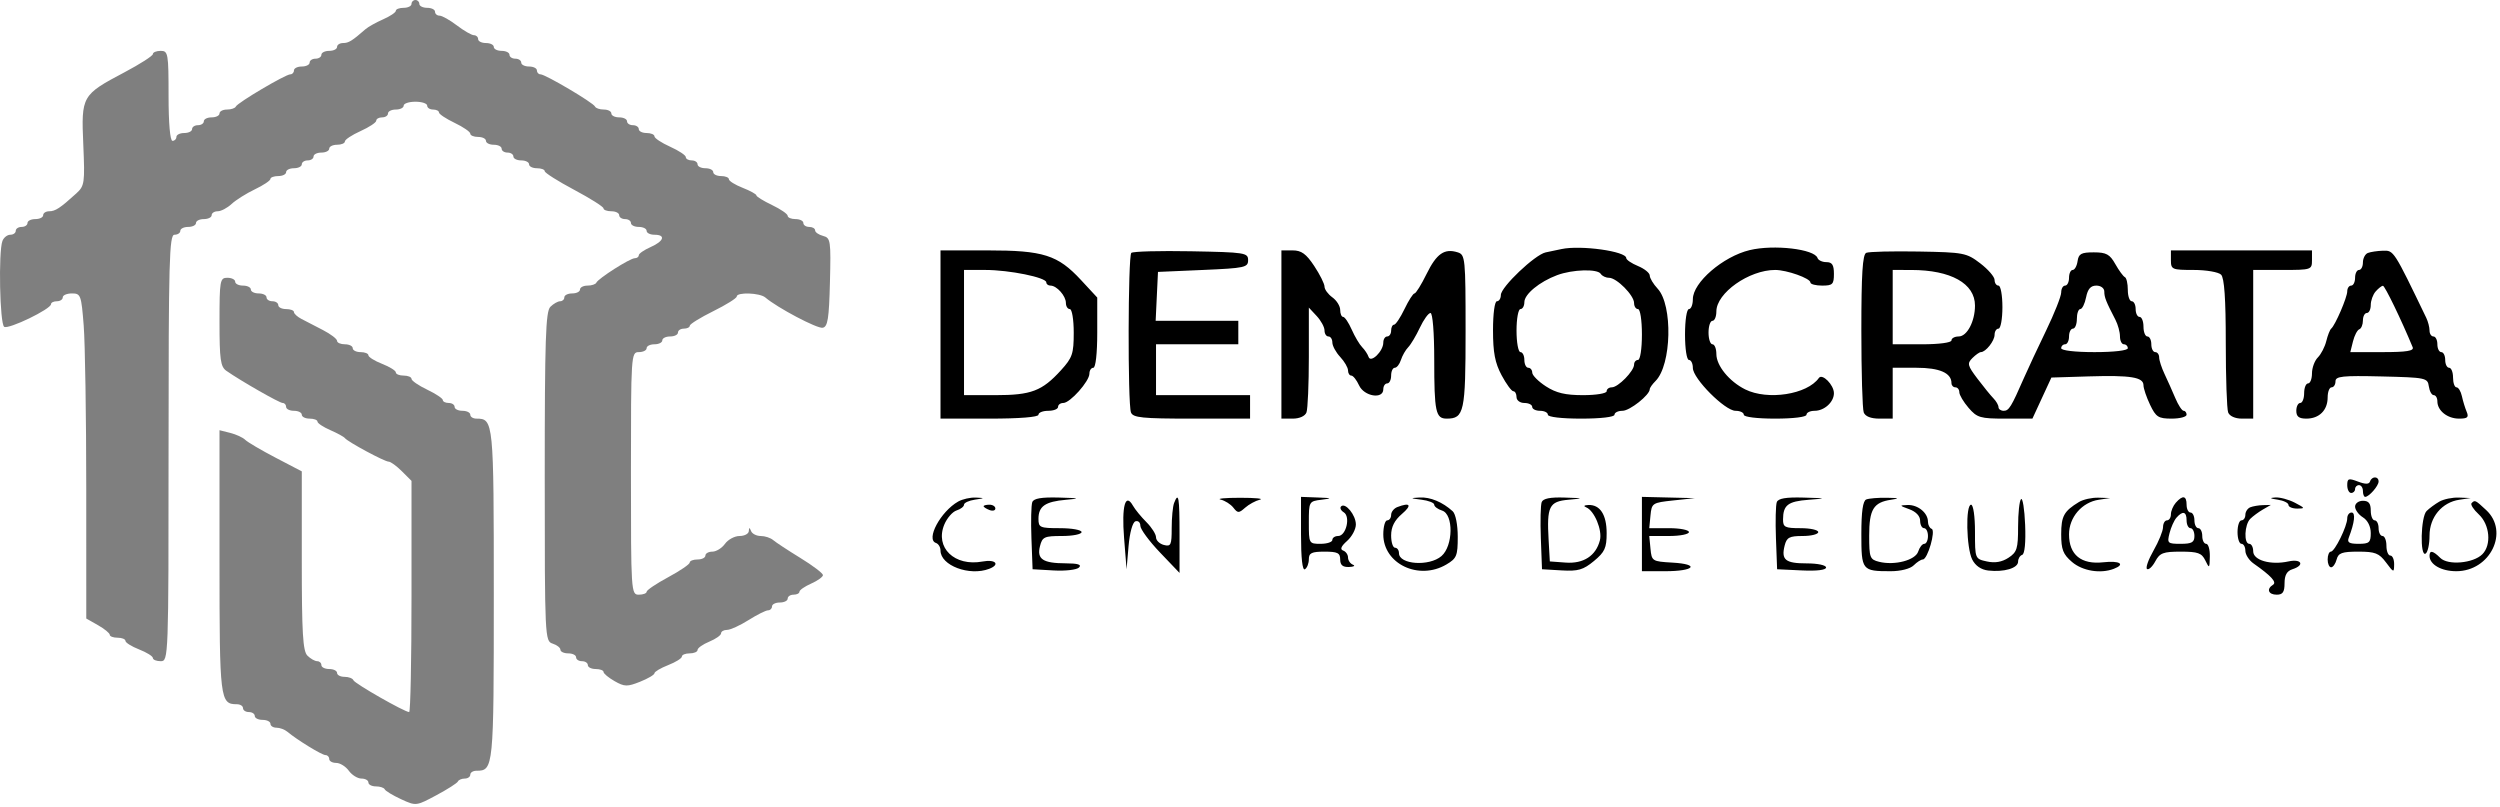 <svg xmlns="http://www.w3.org/2000/svg" width="638" height="206" viewBox="0 0 638 206" fill="none"><path fill-rule="evenodd" clip-rule="evenodd" d="M105.017 0.998C105.017 1.548 104.117 1.997 103.017 1.997C101.917 1.997 101.017 2.336 101.017 2.752C101.017 3.167 99.554 4.15 97.767 4.936C95.98 5.723 93.97 6.844 93.302 7.427C89.834 10.451 88.975 10.983 87.559 10.983C86.711 10.983 86.017 11.432 86.017 11.981C86.017 12.53 85.117 12.98 84.017 12.98C82.917 12.98 82.017 13.429 82.017 13.978C82.017 14.527 81.342 14.977 80.517 14.977C79.692 14.977 79.017 15.426 79.017 15.975C79.017 16.524 78.117 16.974 77.017 16.974C75.917 16.974 75.017 17.423 75.017 17.972C75.017 18.521 74.599 18.97 74.089 18.97C72.858 18.97 60.611 26.211 60.184 27.192C60 27.612 58.988 27.956 57.934 27.956C56.879 27.956 56.017 28.406 56.017 28.955C56.017 29.504 55.117 29.953 54.017 29.953C52.917 29.953 52.017 30.403 52.017 30.952C52.017 31.501 51.342 31.95 50.517 31.95C49.692 31.95 49.017 32.4 49.017 32.949C49.017 33.498 48.117 33.947 47.017 33.947C45.917 33.947 45.017 34.396 45.017 34.946C45.017 35.495 44.567 35.944 44.017 35.944C43.408 35.944 43.017 31.451 43.017 24.462C43.017 13.646 42.901 12.98 41.017 12.98C39.917 12.98 39.017 13.347 39.017 13.797C39.017 14.247 35.755 16.34 31.767 18.451C20.868 24.218 20.718 24.483 21.255 36.893C21.681 46.735 21.579 47.444 19.457 49.374C15.369 53.092 14.118 53.916 12.559 53.916C11.711 53.916 11.017 54.365 11.017 54.914C11.017 55.464 10.117 55.913 9.017 55.913C7.917 55.913 7.017 56.362 7.017 56.911C7.017 57.46 6.342 57.91 5.517 57.91C4.692 57.91 4.017 58.359 4.017 58.908C4.017 59.457 3.39 59.907 2.624 59.907C1.858 59.907 0.958 60.617 0.624 61.486C-0.433 64.236 -0.055 82.709 1.073 83.404C2.205 84.104 13.011 78.878 13.015 77.629C13.016 77.218 13.692 76.88 14.517 76.88C15.342 76.88 16.017 76.431 16.017 75.882C16.017 75.332 17.075 74.883 18.369 74.883C20.596 74.883 20.755 75.32 21.363 83.12C21.716 87.65 22.008 106.317 22.011 124.603L22.017 157.847L25.011 159.548C26.657 160.483 28.007 161.586 28.011 161.997C28.014 162.409 28.917 162.746 30.017 162.746C31.117 162.746 32.017 163.112 32.017 163.558C32.017 164.005 33.592 164.988 35.517 165.741C37.442 166.495 39.017 167.478 39.017 167.925C39.017 168.371 39.917 168.737 41.017 168.737C42.993 168.737 43.017 168.071 43.017 114.322C43.017 66.618 43.202 59.907 44.517 59.907C45.342 59.907 46.017 59.457 46.017 58.908C46.017 58.359 46.917 57.91 48.017 57.91C49.117 57.91 50.017 57.46 50.017 56.911C50.017 56.362 50.917 55.913 52.017 55.913C53.117 55.913 54.017 55.464 54.017 54.914C54.017 54.365 54.711 53.916 55.559 53.916C56.407 53.916 57.997 53.082 59.092 52.064C60.187 51.044 62.863 49.36 65.039 48.32C67.214 47.279 68.999 46.091 69.006 45.679C69.012 45.266 69.917 44.93 71.017 44.93C72.117 44.93 73.017 44.481 73.017 43.931C73.017 43.382 73.917 42.933 75.017 42.933C76.117 42.933 77.017 42.484 77.017 41.935C77.017 41.385 77.692 40.936 78.517 40.936C79.342 40.936 80.017 40.487 80.017 39.938C80.017 39.389 80.917 38.939 82.017 38.939C83.117 38.939 84.017 38.49 84.017 37.941C84.017 37.392 84.917 36.942 86.017 36.942C87.117 36.942 88.017 36.561 88.017 36.096C88.017 35.629 89.817 34.438 92.017 33.448C94.217 32.457 96.017 31.266 96.017 30.8C96.017 30.335 96.692 29.953 97.517 29.953C98.342 29.953 99.017 29.504 99.017 28.955C99.017 28.406 99.917 27.956 101.017 27.956C102.117 27.956 103.017 27.507 103.017 26.958C103.017 26.409 104.367 25.959 106.017 25.959C107.667 25.959 109.017 26.409 109.017 26.958C109.017 27.507 109.692 27.956 110.517 27.956C111.342 27.956 112.022 28.293 112.028 28.705C112.035 29.118 113.835 30.313 116.028 31.362C118.222 32.411 120.017 33.647 120.017 34.108C120.017 34.568 120.917 34.946 122.017 34.946C123.117 34.946 124.017 35.395 124.017 35.944C124.017 36.493 124.917 36.942 126.017 36.942C127.117 36.942 128.017 37.392 128.017 37.941C128.017 38.49 128.692 38.939 129.517 38.939C130.342 38.939 131.017 39.389 131.017 39.938C131.017 40.487 131.917 40.936 133.017 40.936C134.117 40.936 135.017 41.385 135.017 41.935C135.017 42.484 135.917 42.933 137.017 42.933C138.117 42.933 139.017 43.273 139.017 43.69C139.017 44.107 142.388 46.241 146.509 48.432C150.629 50.625 154.004 52.755 154.009 53.167C154.013 53.579 154.917 53.916 156.017 53.916C157.117 53.916 158.017 54.365 158.017 54.914C158.017 55.464 158.692 55.913 159.517 55.913C160.342 55.913 161.017 56.362 161.017 56.911C161.017 57.46 161.917 57.91 163.017 57.91C164.117 57.91 165.017 58.359 165.017 58.908C165.017 59.457 165.917 59.907 167.017 59.907C169.967 59.907 169.448 61.546 166.017 63.062C164.367 63.791 163.017 64.727 163.017 65.142C163.017 65.558 162.557 65.897 161.996 65.897C160.782 65.897 152.663 71.06 152.184 72.138C152 72.549 150.988 72.886 149.934 72.886C148.88 72.886 148.017 73.336 148.017 73.885C148.017 74.434 147.117 74.883 146.017 74.883C144.917 74.883 144.017 75.332 144.017 75.882C144.017 76.431 143.535 76.88 142.946 76.88C142.356 76.88 141.231 77.522 140.446 78.307C139.253 79.497 139.017 86.656 139.017 121.671C139.017 162.733 139.059 163.623 141.017 164.244C142.117 164.592 143.017 165.296 143.017 165.808C143.017 166.321 143.917 166.74 145.017 166.74C146.117 166.74 147.017 167.189 147.017 167.738C147.017 168.287 147.692 168.737 148.517 168.737C149.342 168.737 150.017 169.186 150.017 169.735C150.017 170.284 150.917 170.734 152.017 170.734C153.117 170.734 154.02 171.071 154.023 171.482C154.027 171.894 155.301 172.953 156.854 173.835C159.374 175.267 160.075 175.282 163.348 173.979C165.366 173.175 167.017 172.199 167.017 171.812C167.017 171.424 168.592 170.489 170.517 169.735C172.442 168.981 174.017 167.999 174.017 167.552C174.017 167.105 174.917 166.74 176.017 166.74C177.117 166.74 178.017 166.346 178.017 165.862C178.017 165.38 179.367 164.426 181.017 163.745C182.667 163.063 184.017 162.109 184.017 161.627C184.017 161.144 184.701 160.749 185.537 160.749C186.373 160.749 188.839 159.626 191.017 158.253C193.195 156.88 195.436 155.757 195.997 155.757C196.558 155.757 197.017 155.308 197.017 154.759C197.017 154.209 197.917 153.76 199.017 153.76C200.117 153.76 201.017 153.311 201.017 152.762C201.017 152.213 201.692 151.763 202.517 151.763C203.342 151.763 204.017 151.424 204.017 151.008C204.017 150.593 205.367 149.658 207.017 148.928C208.667 148.199 210.017 147.225 210.017 146.764C210.017 146.304 207.43 144.339 204.267 142.399C201.105 140.458 197.973 138.401 197.309 137.828C196.645 137.256 195.22 136.787 194.143 136.787C193.065 136.787 191.957 136.224 191.679 135.539C191.276 134.54 191.159 134.54 191.096 135.539C191.053 136.225 189.991 136.787 188.738 136.787C187.484 136.787 185.81 137.685 185.017 138.783C184.224 139.882 182.775 140.78 181.796 140.78C180.818 140.78 180.017 141.23 180.017 141.779C180.017 142.328 179.117 142.777 178.017 142.777C176.917 142.777 176.017 143.13 176.017 143.561C176.017 143.992 173.544 145.677 170.52 147.305C167.497 148.934 165.022 150.603 165.02 151.014C165.019 151.426 164.117 151.763 163.017 151.763C161.06 151.763 161.017 151.097 161.017 120.812C161.017 90.526 161.06 89.86 163.017 89.86C164.117 89.86 165.017 89.41 165.017 88.861C165.017 88.312 165.917 87.863 167.017 87.863C168.117 87.863 169.017 87.414 169.017 86.865C169.017 86.315 169.917 85.866 171.017 85.866C172.117 85.866 173.017 85.417 173.017 84.868C173.017 84.319 173.692 83.869 174.517 83.869C175.342 83.869 176.024 83.532 176.033 83.12C176.043 82.709 178.743 81.039 182.033 79.41C185.324 77.782 188.017 76.097 188.017 75.666C188.017 74.513 193.902 74.713 195.309 75.916C198.395 78.552 208.551 83.913 209.951 83.645C211.242 83.399 211.567 81.36 211.801 72.041C212.068 61.391 211.966 60.704 210.051 60.205C208.932 59.913 208.017 59.276 208.017 58.791C208.017 58.307 207.342 57.91 206.517 57.91C205.692 57.91 205.017 57.46 205.017 56.911C205.017 56.362 204.117 55.913 203.017 55.913C201.917 55.913 201.017 55.535 201.017 55.075C201.017 54.614 199.222 53.379 197.028 52.329C194.835 51.28 193.035 50.168 193.028 49.859C193.022 49.55 191.442 48.679 189.517 47.925C187.592 47.171 186.017 46.189 186.017 45.742C186.017 45.295 185.117 44.93 184.017 44.93C182.917 44.93 182.017 44.481 182.017 43.931C182.017 43.382 181.117 42.933 180.017 42.933C178.917 42.933 178.017 42.484 178.017 41.935C178.017 41.385 177.342 40.936 176.517 40.936C175.692 40.936 175.017 40.555 175.017 40.09C175.017 39.623 173.217 38.432 171.017 37.442C168.817 36.451 167.017 35.26 167.017 34.794C167.017 34.328 166.117 33.947 165.017 33.947C163.917 33.947 163.017 33.498 163.017 32.949C163.017 32.4 162.342 31.95 161.517 31.95C160.692 31.95 160.017 31.501 160.017 30.952C160.017 30.403 159.117 29.953 158.017 29.953C156.917 29.953 156.017 29.504 156.017 28.955C156.017 28.406 155.154 27.956 154.1 27.956C153.046 27.956 152.034 27.612 151.85 27.192C151.423 26.211 139.176 18.97 137.945 18.97C137.435 18.97 137.017 18.521 137.017 17.972C137.017 17.423 136.117 16.974 135.017 16.974C133.917 16.974 133.017 16.524 133.017 15.975C133.017 15.426 132.342 14.977 131.517 14.977C130.692 14.977 130.017 14.527 130.017 13.978C130.017 13.429 129.117 12.98 128.017 12.98C126.917 12.98 126.017 12.53 126.017 11.981C126.017 11.432 125.117 10.983 124.017 10.983C122.917 10.983 122.017 10.534 122.017 9.984C122.017 9.435 121.537 8.986 120.95 8.986C120.364 8.986 118.409 7.863 116.606 6.49C114.803 5.117 112.808 3.994 112.173 3.994C111.537 3.994 111.017 3.544 111.017 2.995C111.017 2.446 110.117 1.997 109.017 1.997C107.917 1.997 107.017 1.548 107.017 0.998C107.017 0.449 106.567 0 106.017 0C105.467 0 105.017 0.449 105.017 0.998ZM56.017 82.151C56.017 91.746 56.276 93.593 57.767 94.632C61.544 97.264 71.307 102.84 72.138 102.84C72.622 102.84 73.017 103.289 73.017 103.838C73.017 104.387 73.917 104.836 75.017 104.836C76.117 104.836 77.017 105.286 77.017 105.835C77.017 106.384 77.917 106.833 79.017 106.833C80.117 106.833 81.017 107.173 81.017 107.588C81.017 108.004 82.48 108.978 84.267 109.755C86.054 110.531 87.742 111.454 88.017 111.805C88.779 112.778 98.142 117.816 99.188 117.816C99.694 117.816 101.212 118.919 102.562 120.267L105.017 122.718V152.218C105.017 168.442 104.747 181.717 104.418 181.717C103.257 181.717 90.513 174.443 90.184 173.592C90 173.118 88.988 172.731 87.934 172.731C86.879 172.731 86.017 172.281 86.017 171.732C86.017 171.183 85.117 170.734 84.017 170.734C82.917 170.734 82.017 170.284 82.017 169.735C82.017 169.186 81.535 168.737 80.946 168.737C80.356 168.737 79.231 168.095 78.446 167.31C77.291 166.158 77.017 161.513 77.017 143.088V120.291L70.342 116.807C66.671 114.891 63.179 112.837 62.582 112.244C61.986 111.65 60.264 110.855 58.757 110.478L56.017 109.791V143.328C56.017 178.536 56.161 179.72 60.446 179.72C61.31 179.72 62.017 180.169 62.017 180.718C62.017 181.267 62.692 181.717 63.517 181.717C64.342 181.717 65.017 182.166 65.017 182.715C65.017 183.264 65.917 183.713 67.017 183.713C68.117 183.713 69.017 184.163 69.017 184.712C69.017 185.261 69.711 185.71 70.559 185.71C71.407 185.71 72.645 186.166 73.309 186.723C75.807 188.817 82.142 192.699 83.061 192.699C83.587 192.699 84.017 193.149 84.017 193.698C84.017 194.247 84.818 194.696 85.796 194.696C86.775 194.696 88.224 195.595 89.017 196.693C89.81 197.791 91.259 198.69 92.238 198.69C93.216 198.69 94.017 199.139 94.017 199.688C94.017 200.238 94.879 200.687 95.934 200.687C96.988 200.687 98 201.023 98.184 201.436C98.367 201.847 100.239 202.98 102.344 203.953C106.156 205.713 106.192 205.709 111.344 202.954C114.189 201.433 116.667 199.85 116.85 199.439C117.034 199.028 117.821 198.69 118.6 198.69C119.38 198.69 120.017 198.241 120.017 197.692C120.017 197.142 120.724 196.693 121.588 196.693C125.955 196.693 126.017 196.069 126.017 151.763C126.017 107.457 125.955 106.833 121.588 106.833C120.724 106.833 120.017 106.384 120.017 105.835C120.017 105.286 119.117 104.836 118.017 104.836C116.917 104.836 116.017 104.387 116.017 103.838C116.017 103.289 115.342 102.84 114.517 102.84C113.692 102.84 113.012 102.502 113.006 102.091C112.999 101.679 111.199 100.483 109.006 99.434C106.812 98.385 105.017 97.149 105.017 96.688C105.017 96.228 104.117 95.85 103.017 95.85C101.917 95.85 101.017 95.485 101.017 95.039C101.017 94.591 99.442 93.609 97.517 92.855C95.592 92.101 94.017 91.119 94.017 90.672C94.017 90.225 93.117 89.86 92.017 89.86C90.917 89.86 90.017 89.41 90.017 88.861C90.017 88.312 89.117 87.863 88.017 87.863C86.917 87.863 86.017 87.465 86.017 86.978C86.017 86.492 84.398 85.256 82.42 84.233C80.442 83.209 77.967 81.928 76.92 81.386C75.873 80.844 75.017 80.057 75.017 79.639C75.017 79.219 74.117 78.877 73.017 78.877C71.917 78.877 71.017 78.428 71.017 77.879C71.017 77.329 70.342 76.88 69.517 76.88C68.692 76.88 68.017 76.431 68.017 75.882C68.017 75.332 67.117 74.883 66.017 74.883C64.917 74.883 64.017 74.434 64.017 73.885C64.017 73.336 63.117 72.886 62.017 72.886C60.917 72.886 60.017 72.437 60.017 71.888C60.017 71.339 59.117 70.889 58.017 70.889C56.135 70.889 56.017 71.555 56.017 82.151Z" fill="black" fill-opacity="0.5"></path><path fill-rule="evenodd" clip-rule="evenodd" d="M398.517 63.556C397.417 63.788 395.59 64.173 394.456 64.41C391.72 64.984 383.017 73.257 383.017 75.284C383.017 76.161 382.567 76.88 382.017 76.88C381.44 76.88 381.017 80.01 381.017 84.273C381.017 89.965 381.521 92.609 383.203 95.756C384.405 98.004 385.755 99.844 386.203 99.844C386.65 99.844 387.017 100.518 387.017 101.342C387.017 102.174 387.906 102.84 389.017 102.84C390.117 102.84 391.017 103.289 391.017 103.838C391.017 104.387 391.917 104.836 393.017 104.836C394.117 104.836 395.017 105.286 395.017 105.835C395.017 106.422 398.517 106.833 403.517 106.833C408.517 106.833 412.017 106.422 412.017 105.835C412.017 105.286 412.937 104.836 414.062 104.836C415.924 104.836 421.017 100.796 421.017 99.319C421.017 98.981 421.68 98.041 422.491 97.232C426.592 93.137 426.942 77.861 423.029 73.668C421.923 72.482 421.017 70.976 421.017 70.323C421.017 69.669 419.667 68.576 418.017 67.894C416.367 67.212 415.017 66.296 415.017 65.859C415.017 64.132 403.442 62.516 398.517 63.556ZM446.517 63.829C439.685 65.475 432.017 72.096 432.017 76.348C432.017 77.739 431.567 78.877 431.017 78.877C430.453 78.877 430.017 81.706 430.017 85.367C430.017 89.028 430.453 91.857 431.017 91.857C431.567 91.857 432.017 92.776 432.017 93.9C432.017 96.606 440.213 104.836 442.907 104.836C444.067 104.836 445.017 105.286 445.017 105.835C445.017 106.417 448.35 106.833 453.017 106.833C457.684 106.833 461.017 106.417 461.017 105.835C461.017 105.286 461.949 104.836 463.088 104.836C465.574 104.836 468.017 102.609 468.017 100.343C468.017 98.229 465.047 95.226 464.176 96.46C461.204 100.671 451.118 102.234 445.377 99.375C441.299 97.343 438.017 93.32 438.017 90.351C438.017 88.983 437.567 87.863 437.017 87.863C436.467 87.863 436.017 86.515 436.017 84.868C436.017 83.22 436.467 81.872 437.017 81.872C437.567 81.872 438.017 80.797 438.017 79.482C438.017 74.778 446.354 68.892 453.017 68.892C455.995 68.892 462.017 71.031 462.017 72.088C462.017 72.527 463.367 72.886 465.017 72.886C467.684 72.886 468.017 72.554 468.017 69.891C468.017 67.605 467.563 66.896 466.1 66.896C465.046 66.896 464.026 66.422 463.833 65.844C463.069 63.556 452.673 62.346 446.517 63.829ZM240.017 85.367V106.833H252.517C260.184 106.833 265.017 106.447 265.017 105.835C265.017 105.286 266.142 104.836 267.517 104.836C268.892 104.836 270.017 104.387 270.017 103.838C270.017 103.289 270.618 102.84 271.352 102.84C273.088 102.84 278.017 97.308 278.017 95.36C278.017 94.531 278.467 93.854 279.017 93.854C279.609 93.854 280.017 90.201 280.017 84.894V75.936L275.876 71.468C269.939 65.061 266.274 63.9 251.997 63.9H240.017V85.367ZM288.709 64.54C287.859 65.39 287.78 103.057 288.624 105.254C289.14 106.597 291.466 106.833 304.124 106.833H319.017V103.838V100.843H307.017H295.017V94.353V87.863H305.517H316.017V84.868V81.872H305.469H294.922L295.219 75.632L295.517 69.392L307.017 68.892C317.684 68.429 318.517 68.249 318.517 66.396C318.517 64.503 317.758 64.385 303.959 64.124C295.953 63.973 289.09 64.16 288.709 64.54ZM327.017 85.367V106.833H329.91C331.626 106.833 333.05 106.19 333.41 105.254C333.744 104.385 334.017 98.01 334.017 91.088V78.501L336.017 80.644C337.117 81.822 338.017 83.48 338.017 84.326C338.017 85.173 338.467 85.866 339.017 85.866C339.567 85.866 340.017 86.559 340.017 87.406C340.017 88.252 340.917 89.91 342.017 91.088C343.117 92.267 344.017 93.821 344.017 94.541C344.017 95.261 344.395 95.85 344.856 95.85C345.318 95.85 346.209 96.974 346.835 98.347C348.127 101.177 353.017 101.967 353.017 99.345C353.017 98.521 353.467 97.847 354.017 97.847C354.567 97.847 355.017 96.949 355.017 95.85C355.017 94.752 355.437 93.854 355.95 93.854C356.463 93.854 357.167 92.958 357.515 91.863C357.863 90.767 358.698 89.308 359.37 88.618C360.043 87.928 361.384 85.679 362.352 83.62C363.319 81.561 364.54 79.875 365.064 79.875C365.615 79.875 366.017 84.898 366.017 91.775C366.017 105.1 366.383 106.833 369.195 106.833C373.652 106.833 374.017 105.141 374.017 84.507C374.017 65.91 373.927 65.005 372.017 64.4C368.623 63.324 366.615 64.714 364.07 69.898C362.724 72.64 361.334 74.883 360.981 74.883C360.628 74.883 359.479 76.675 358.428 78.866C357.377 81.055 356.18 82.853 355.767 82.86C355.354 82.866 355.017 83.545 355.017 84.368C355.017 85.192 354.567 85.866 354.017 85.866C353.467 85.866 353.017 86.572 353.017 87.435C353.017 89.643 349.815 92.749 349.258 91.081C349.027 90.39 348.288 89.271 347.616 88.594C346.944 87.917 345.749 85.903 344.961 84.119C344.173 82.335 343.189 80.874 342.773 80.874C342.357 80.874 342.017 80.074 342.017 79.098C342.017 78.12 341.117 76.673 340.017 75.882C338.917 75.09 338.017 73.858 338.017 73.144C338.017 72.429 336.832 70.058 335.384 67.873C333.332 64.777 332.119 63.9 329.884 63.9H327.017V85.367ZM476.267 64.521C475.329 64.93 475.017 69.882 475.017 84.37C475.017 94.988 475.29 104.385 475.624 105.254C476.012 106.265 477.452 106.833 479.624 106.833H483.017V100.343V93.854H489.088C494.99 93.854 498.017 95.183 498.017 97.776C498.017 98.365 498.467 98.846 499.017 98.846C499.567 98.846 500.018 99.408 500.018 100.094C500.019 100.781 501.084 102.577 502.385 104.088C504.543 106.594 505.357 106.833 511.711 106.833H518.672L521.094 101.591L523.517 96.35L533.017 96.057C543.777 95.726 547.017 96.252 547.017 98.332C547.017 99.126 547.775 101.364 548.702 103.305C550.196 106.433 550.82 106.833 554.202 106.833C556.3 106.833 558.017 106.384 558.017 105.835C558.017 105.286 557.677 104.836 557.261 104.836C556.845 104.836 555.889 103.376 555.137 101.591C554.384 99.807 553.149 97.042 552.392 95.447C551.636 93.853 551.017 91.944 551.017 91.204C551.017 90.465 550.567 89.86 550.017 89.86C549.467 89.86 549.017 88.961 549.017 87.863C549.017 86.765 548.567 85.866 548.017 85.866C547.467 85.866 547.017 84.743 547.017 83.37C547.017 81.997 546.567 80.874 546.017 80.874C545.467 80.874 545.017 79.975 545.017 78.877C545.017 77.779 544.567 76.88 544.017 76.88C543.467 76.88 543.017 75.57 543.017 73.968C543.017 72.366 542.68 70.906 542.267 70.723C541.854 70.54 540.758 69.042 539.83 67.395C538.416 64.885 537.525 64.4 534.33 64.4C531.137 64.4 530.465 64.765 530.197 66.646C530.022 67.881 529.459 68.892 528.947 68.892C528.436 68.892 528.017 69.791 528.017 70.889C528.017 71.988 527.567 72.886 527.017 72.886C526.467 72.886 526.017 73.674 526.017 74.638C526.017 75.601 524.282 79.982 522.161 84.372C520.04 88.763 517.519 94.153 516.559 96.35C513.274 103.865 512.677 104.836 511.348 104.836C510.616 104.836 510.017 104.419 510.017 103.909C510.017 103.4 509.438 102.388 508.731 101.662C508.023 100.938 506.179 98.671 504.633 96.626C502.111 93.292 501.978 92.751 503.347 91.384C504.187 90.546 505.163 89.86 505.517 89.86C506.75 89.86 509.017 86.995 509.017 85.438C509.017 84.575 509.467 83.869 510.017 83.869C510.567 83.869 511.017 81.398 511.017 78.378C511.017 75.357 510.567 72.886 510.017 72.886C509.467 72.886 509.017 72.235 509.017 71.439C509.017 70.644 507.366 68.734 505.349 67.196C501.846 64.525 501.138 64.391 489.599 64.189C482.954 64.073 476.955 64.223 476.267 64.521ZM554.017 66.396C554.017 68.772 554.297 68.892 559.817 68.892C563.007 68.892 566.157 69.432 566.817 70.091C567.652 70.924 568.017 76.218 568.017 87.481C568.017 96.388 568.29 104.385 568.624 105.254C568.984 106.19 570.408 106.833 572.124 106.833H575.017V87.863V68.892H582.517C589.85 68.892 590.017 68.837 590.017 66.396V63.9H572.017H554.017V66.396ZM604.267 64.561C603.58 64.839 603.017 65.926 603.017 66.978C603.017 68.032 602.567 68.892 602.017 68.892C601.467 68.892 601.017 69.791 601.017 70.889C601.017 71.988 600.567 72.886 600.017 72.886C599.467 72.886 599.017 73.545 599.017 74.35C599.017 75.882 595.951 83.007 594.921 83.869C594.593 84.144 594.03 85.573 593.669 87.044C593.309 88.516 592.34 90.393 591.515 91.217C590.691 92.039 590.017 93.868 590.017 95.28C590.017 96.692 589.567 97.847 589.017 97.847C588.467 97.847 588.017 98.971 588.017 100.343C588.017 101.716 587.567 102.84 587.017 102.84C586.467 102.84 586.017 103.738 586.017 104.836C586.017 106.315 586.684 106.833 588.588 106.833C591.869 106.833 594.017 104.689 594.017 101.413C594.017 100.001 594.467 98.846 595.017 98.846C595.567 98.846 596.017 98.158 596.017 97.316C596.017 96.014 597.758 95.829 607.767 96.068C619.093 96.34 619.529 96.43 619.837 98.596C620.012 99.831 620.575 100.843 621.087 100.843C621.598 100.843 622.017 101.549 622.017 102.411C622.017 104.798 624.565 106.833 627.553 106.833C629.717 106.833 630.09 106.498 629.495 105.086C629.091 104.125 628.54 102.327 628.272 101.092C628.003 99.857 627.386 98.846 626.9 98.846C626.415 98.846 626.017 97.722 626.017 96.35C626.017 94.977 625.567 93.854 625.017 93.854C624.467 93.854 624.017 92.955 624.017 91.857C624.017 90.758 623.567 89.86 623.017 89.86C622.467 89.86 622.017 88.961 622.017 87.863C622.017 86.765 621.567 85.866 621.017 85.866C620.467 85.866 620.017 85.186 620.017 84.354C620.017 83.524 619.641 82.063 619.182 81.109C610.884 63.888 610.891 63.898 608.169 63.979C606.71 64.022 604.955 64.285 604.267 64.561ZM246.017 84.868V100.843H254.067C263.167 100.843 265.934 99.788 270.767 94.481C273.679 91.283 274.017 90.285 274.017 84.894C274.017 81.549 273.573 78.877 273.017 78.877C272.467 78.877 272.017 78.171 272.017 77.308C272.017 75.515 269.682 72.886 268.088 72.886C267.499 72.886 267.017 72.514 267.017 72.06C267.017 70.811 257.58 68.892 251.441 68.892H246.017V84.868ZM397.384 70.216C392.866 71.907 389.017 75.081 389.017 77.117C389.017 78.085 388.567 78.877 388.017 78.877C387.467 78.877 387.017 81.348 387.017 84.368C387.017 87.389 387.467 89.86 388.017 89.86C388.567 89.86 389.017 90.758 389.017 91.857C389.017 92.955 389.467 93.854 390.017 93.854C390.567 93.854 391.023 94.416 391.029 95.102C391.036 95.788 392.605 97.361 394.515 98.596C397.138 100.293 399.462 100.843 404.003 100.843C407.346 100.843 410.017 100.399 410.017 99.844C410.017 99.295 410.614 98.846 411.343 98.846C412.952 98.846 417.017 94.686 417.017 93.041C417.017 92.389 417.467 91.857 418.017 91.857C418.581 91.857 419.017 89.028 419.017 85.367C419.017 81.706 418.581 78.877 418.017 78.877C417.467 78.877 417.017 78.183 417.017 77.334C417.017 75.365 412.575 70.889 410.621 70.889C409.804 70.889 408.857 70.44 408.517 69.891C407.696 68.564 401.3 68.752 397.384 70.216ZM483.017 78.378V87.863H490.517C494.85 87.863 498.017 87.442 498.017 86.865C498.017 86.315 498.845 85.866 499.856 85.866C501.987 85.866 504.017 82.021 504.017 77.984C504.017 72.348 497.868 68.909 487.767 68.898L483.017 68.892V78.378ZM532.367 75.882C532.037 77.529 531.373 78.877 530.892 78.877C530.411 78.877 530.017 80 530.017 81.373C530.017 82.746 529.567 83.869 529.017 83.869C528.467 83.869 528.017 84.768 528.017 85.866C528.017 86.964 527.567 87.863 527.017 87.863C526.467 87.863 526.017 88.312 526.017 88.861C526.017 89.448 529.517 89.86 534.517 89.86C539.517 89.86 543.017 89.448 543.017 88.861C543.017 88.312 542.567 87.863 542.017 87.863C541.467 87.863 541.017 86.958 541.017 85.852C541.017 84.747 540.497 82.837 539.861 81.609C537.435 76.924 537.017 75.864 537.017 74.398C537.017 73.545 536.133 72.886 534.992 72.886C533.542 72.886 532.797 73.737 532.367 75.882ZM606.267 74.38C605.58 75.16 605.017 76.715 605.017 77.837C605.017 78.958 604.567 79.875 604.017 79.875C603.467 79.875 603.017 80.736 603.017 81.789C603.017 82.842 602.6 83.852 602.091 84.036C601.582 84.219 600.858 85.603 600.483 87.114L599.8 89.86H608.016C614.196 89.86 616.103 89.55 615.715 88.612C612.834 81.641 608.598 72.894 608.118 72.924C607.787 72.945 606.955 73.6 606.267 74.38ZM599.017 123.832C599.017 124.916 599.467 125.804 600.017 125.804C600.567 125.804 601.017 125.354 601.017 124.805C601.017 124.256 601.467 123.807 602.017 123.807C602.567 123.807 603.017 124.481 603.017 125.304C603.017 126.128 603.274 126.802 603.588 126.802C604.57 126.802 607.017 124.003 607.017 122.879C607.017 121.494 605.291 121.487 604.83 122.87C604.582 123.612 603.654 123.62 601.746 122.895C599.345 121.984 599.017 122.096 599.017 123.832ZM244.517 128C240.029 130.554 236.211 137.683 238.859 138.565C239.496 138.776 240.017 139.646 240.017 140.497C240.017 144.313 247.408 147.093 252.435 145.167C255.32 144.061 254.075 142.675 250.757 143.297C243.604 144.637 238.543 139.754 240.985 133.869C241.671 132.216 243.084 130.592 244.125 130.263C245.165 129.933 246.017 129.273 246.017 128.798C246.017 128.323 247.255 127.746 248.767 127.517C251.382 127.122 251.394 127.096 249.017 126.982C247.642 126.917 245.617 127.375 244.517 128ZM263.441 128.138C263.158 128.874 263.06 133.029 263.222 137.374L263.517 145.273L268.91 145.58C271.876 145.749 274.778 145.412 275.36 144.831C276.103 144.089 275.094 143.771 271.967 143.761C266.137 143.741 264.569 142.697 265.401 139.39C265.996 137.02 266.502 136.787 271.036 136.787C273.776 136.787 276.017 136.337 276.017 135.788C276.017 135.239 273.542 134.79 270.517 134.79C265.393 134.79 265.017 134.628 265.017 132.415C265.017 129.198 266.729 128.01 272.037 127.544C275.838 127.211 275.565 127.125 270.236 126.977C265.783 126.853 263.805 127.192 263.441 128.138ZM299.624 128.382C299.29 129.25 299.017 132.129 299.017 134.778C299.017 139.103 298.813 139.541 297.017 139.073C295.917 138.785 295.017 137.909 295.017 137.124C295.017 136.339 293.917 134.599 292.572 133.256C291.227 131.913 289.68 130.024 289.134 129.059C287.192 125.621 286.217 129.153 286.865 137.286L287.501 145.273L288.009 139.361C288.306 135.91 289.038 133.276 289.767 133.037C290.455 132.811 291.017 133.327 291.017 134.184C291.017 135.04 293.267 138.097 296.017 140.975L301.017 146.209V136.506C301.017 126.825 300.772 125.395 299.624 128.382ZM311.517 127.501C312.617 127.759 314.072 128.681 314.751 129.552C315.872 130.989 316.148 130.991 317.751 129.571C318.722 128.71 320.417 127.788 321.517 127.52C322.617 127.252 320.367 127.034 316.517 127.034C312.667 127.034 310.417 127.244 311.517 127.501ZM332.017 136.346C332.017 142.455 332.377 145.669 333.017 145.273C333.567 144.934 334.017 143.785 334.017 142.718C334.017 141.123 334.724 140.78 338.017 140.78C341.35 140.78 342.017 141.113 342.017 142.777C342.017 144.206 342.657 144.752 344.267 144.695C345.505 144.652 345.955 144.39 345.267 144.113C344.58 143.836 344.017 143.01 344.017 142.278C344.017 141.546 343.455 140.745 342.767 140.499C341.919 140.195 342.241 139.408 343.767 138.052C345.005 136.952 346.017 135.063 346.017 133.852C346.017 131.448 343.329 128.154 342.248 129.233C341.878 129.604 342.185 130.283 342.931 130.743C344.702 131.835 343.528 136.787 341.498 136.787C340.683 136.787 340.017 137.236 340.017 137.785C340.017 138.334 338.667 138.783 337.017 138.783C334.052 138.783 334.017 138.721 334.017 133.355C334.017 127.979 334.048 127.923 337.267 127.524C340.084 127.176 339.951 127.101 336.267 126.962L332.017 126.802V136.346ZM362.767 127.524C364.555 127.746 366.017 128.318 366.017 128.795C366.017 129.272 366.917 129.948 368.017 130.297C370.976 131.234 370.87 139.309 367.864 141.912C364.747 144.61 357.017 144.077 357.017 141.163C357.017 140.404 356.567 139.782 356.017 139.782C355.467 139.782 355.017 138.374 355.017 136.653C355.017 134.478 355.855 132.805 357.767 131.163C360.413 128.891 359.912 128.136 356.599 129.405C355.729 129.739 355.017 130.637 355.017 131.402C355.017 132.167 354.567 132.793 354.017 132.793C353.467 132.793 353.017 134.409 353.017 136.386C353.017 143.895 362.073 148.212 369.113 144.059C371.743 142.508 372.017 141.843 372.017 136.999C372.017 133.91 371.473 131.154 370.728 130.475C368.153 128.123 364.985 126.805 362.281 126.962C359.779 127.107 359.825 127.16 362.767 127.524ZM393.441 128.138C393.158 128.874 393.06 133.029 393.222 137.374L393.517 145.273L398.521 145.567C402.729 145.814 404.042 145.432 406.771 143.176C409.538 140.886 410.017 139.839 410.017 136.072C410.017 131.345 408.328 128.748 405.338 128.878C404.252 128.925 404.03 129.162 404.788 129.467C406.874 130.306 408.956 135.3 408.296 137.882C407.283 141.842 404.112 143.907 399.559 143.573L395.517 143.276L395.208 137.838C394.718 129.224 395.331 127.977 400.272 127.533C404.3 127.171 404.246 127.142 399.236 126.977C395.617 126.857 393.793 127.222 393.441 128.138ZM419.017 136.287V145.773H424.958C432.449 145.773 433.941 143.989 426.793 143.579C421.644 143.283 421.509 143.199 421.204 140.032L420.89 136.787H425.954C428.738 136.787 431.017 136.337 431.017 135.788C431.017 135.239 428.738 134.79 425.954 134.79H420.89L421.204 131.545C421.507 128.399 421.684 128.282 427.017 127.714L432.517 127.128L425.767 126.965L419.017 126.802V136.287ZM453.441 128.138C453.158 128.874 453.06 133.029 453.222 137.374L453.517 145.273L459.767 145.571C463.646 145.756 466.017 145.471 466.017 144.822C466.017 144.234 463.853 143.776 461.076 143.776C455.633 143.776 454.523 142.879 455.442 139.226C455.964 137.15 456.648 136.787 460.036 136.787C462.226 136.787 464.017 136.337 464.017 135.788C464.017 135.239 461.992 134.79 459.517 134.79C455.512 134.79 455.019 134.542 455.032 132.543C455.057 128.889 456.278 127.95 461.536 127.545C466.306 127.179 466.251 127.155 460.236 126.982C455.779 126.854 453.805 127.191 453.441 128.138ZM476.267 127.463C475.408 127.81 475.017 130.56 475.017 136.263C475.017 145.583 475.167 145.773 482.527 145.773C485.058 145.773 487.501 145.147 488.374 144.275C489.199 143.451 490.246 142.777 490.701 142.777C491.931 142.777 494.069 135.353 492.953 134.956C492.438 134.773 492.017 133.955 492.017 133.137C492.017 130.9 489.451 128.789 486.838 128.878C484.661 128.952 484.688 129.019 487.267 129.959C488.961 130.577 490.017 131.698 490.017 132.876C490.017 133.928 490.467 134.79 491.017 134.79C491.567 134.79 492.017 135.688 492.017 136.787C492.017 137.885 491.597 138.783 491.084 138.783C490.571 138.783 489.871 139.666 489.528 140.745C488.82 142.972 483.504 144.365 479.524 143.367C477.194 142.783 477.017 142.314 477.017 136.697C477.017 129.984 478.106 128.201 482.614 127.532C484.882 127.196 484.641 127.086 481.517 127.031C479.317 126.992 476.955 127.187 476.267 127.463ZM515.767 127.378C515.354 127.794 515.017 130.969 515.017 134.434C515.017 140.025 514.74 140.915 512.558 142.343C510.893 143.432 509.115 143.737 507.058 143.285C504.027 142.62 504.017 142.596 504.017 135.709C504.017 131.768 503.587 128.799 503.017 128.799C501.582 128.799 501.809 139.809 503.305 142.777C504.115 144.385 505.577 145.39 507.411 145.601C511.411 146.061 515.017 144.99 515.017 143.34C515.017 142.574 515.489 141.788 516.066 141.596C516.707 141.382 516.998 138.409 516.816 133.935C516.651 129.914 516.18 126.963 515.767 127.378ZM530.559 128.109C526.717 130.442 526.017 131.714 526.017 136.349C526.017 140.236 526.492 141.455 528.767 143.408C531.451 145.714 536.035 146.469 539.435 145.167C542.503 143.991 540.966 143.028 536.767 143.494C531.124 144.121 528.017 141.593 528.017 136.374C528.017 131.998 531.315 128.174 535.643 127.529L538.517 127.102L535.517 127.011C533.867 126.961 531.636 127.455 530.559 128.109ZM555.267 128.296C554.58 129.076 554.017 130.407 554.017 131.253C554.017 132.1 553.567 132.793 553.017 132.793C552.467 132.793 552.012 133.579 552.005 134.54C551.998 135.502 550.904 138.189 549.573 140.514C548.242 142.838 547.504 144.957 547.934 145.222C548.364 145.487 549.309 144.596 550.035 143.243C551.177 141.112 552.052 140.78 556.533 140.78C560.915 140.78 561.878 141.126 562.797 143.027C563.82 145.146 563.885 145.089 563.949 142.028C563.987 140.244 563.567 138.783 563.017 138.783C562.467 138.783 562.017 137.885 562.017 136.787C562.017 135.688 561.567 134.79 561.017 134.79C560.467 134.79 560.017 133.891 560.017 132.793C560.017 131.695 559.567 130.796 559.017 130.796C558.467 130.796 558.017 129.897 558.017 128.799C558.017 126.475 557.032 126.294 555.267 128.296ZM581.267 127.517C582.78 127.746 584.017 128.353 584.017 128.865C584.017 129.378 585.03 129.794 586.267 129.791C588.328 129.786 588.277 129.66 585.653 128.294C584.077 127.473 581.827 126.869 580.653 126.952C579.097 127.061 579.263 127.215 581.267 127.517ZM622.517 128.016C621.417 128.65 619.955 129.728 619.267 130.411C617.768 131.898 617.532 142.196 619.017 141.28C619.567 140.94 620.017 138.871 620.017 136.683C620.017 131.985 623.176 128.194 627.643 127.529L630.517 127.102L627.517 126.982C625.867 126.917 623.617 127.381 622.517 128.016ZM601.017 129.29C601.017 130.109 601.917 131.34 603.017 132.026C604.232 132.784 605.017 134.354 605.017 136.029C605.017 138.445 604.635 138.783 601.91 138.783C599.479 138.783 598.936 138.438 599.414 137.193C600.896 133.337 601.179 130.796 600.125 130.796C599.516 130.796 599.017 131.455 599.017 132.26C599.017 134.286 595.827 140.78 594.832 140.78C594.384 140.78 594.017 141.679 594.017 142.777C594.017 143.876 594.415 144.774 594.9 144.774C595.386 144.774 596.019 143.876 596.307 142.777C596.742 141.116 597.671 140.78 601.84 140.78C606.142 140.78 607.14 141.169 608.902 143.526C610.886 146.182 610.955 146.198 610.985 144.025C611.003 142.789 610.567 141.779 610.017 141.779C609.467 141.779 609.017 140.656 609.017 139.283C609.017 137.91 608.567 136.787 608.017 136.787C607.467 136.787 607.017 135.888 607.017 134.79C607.017 133.691 606.567 132.793 606.017 132.793C605.467 132.793 605.017 131.67 605.017 130.297C605.017 128.467 604.484 127.801 603.017 127.801C601.911 127.801 601.017 128.467 601.017 129.29ZM630.745 128.405C630.413 128.737 631.238 130.024 632.579 131.265C635.405 133.88 635.87 139.073 633.49 141.449C631.17 143.766 624.714 144.33 622.768 142.386C620.897 140.518 620.017 140.347 620.017 141.85C620.017 144.055 623.004 145.773 626.84 145.773C635.509 145.773 640.436 135.686 634.465 130.162C631.654 127.56 631.611 127.54 630.745 128.405ZM251.017 129.191C251.017 129.407 251.692 129.842 252.517 130.159C253.342 130.474 254.017 130.298 254.017 129.767C254.017 129.234 253.342 128.799 252.517 128.799C251.692 128.799 251.017 128.976 251.017 129.191ZM574.267 129.46C573.58 129.738 573.017 130.6 573.017 131.378C573.017 132.157 572.567 132.793 572.017 132.793C571.467 132.793 571.017 134.141 571.017 135.788C571.017 137.436 571.467 138.783 572.017 138.783C572.567 138.783 573.017 139.583 573.017 140.56C573.017 141.537 573.959 142.997 575.11 143.805C579.627 146.973 581.106 148.595 580.067 149.236C578.333 150.306 578.881 151.763 581.017 151.763C582.562 151.763 583.017 151.097 583.017 148.835C583.017 146.784 583.616 145.718 585.017 145.273C588.242 144.251 587.384 142.538 584.017 143.276C579.484 144.271 575.017 142.993 575.017 140.701C575.017 139.646 574.567 138.783 574.017 138.783C572.587 138.783 572.779 133.885 574.267 132.407C574.955 131.724 576.417 130.647 577.517 130.013L579.517 128.86L577.517 128.908C576.417 128.935 574.955 129.183 574.267 129.46ZM555.43 132.116C554.832 132.8 554.036 134.58 553.661 136.072C553.016 138.637 553.169 138.783 556.498 138.783C559.35 138.783 560.017 138.405 560.017 136.787C560.017 135.688 559.567 134.79 559.017 134.79C558.467 134.79 558.017 133.891 558.017 132.793C558.017 130.535 557.036 130.279 555.43 132.116Z" fill="black"></path></svg>